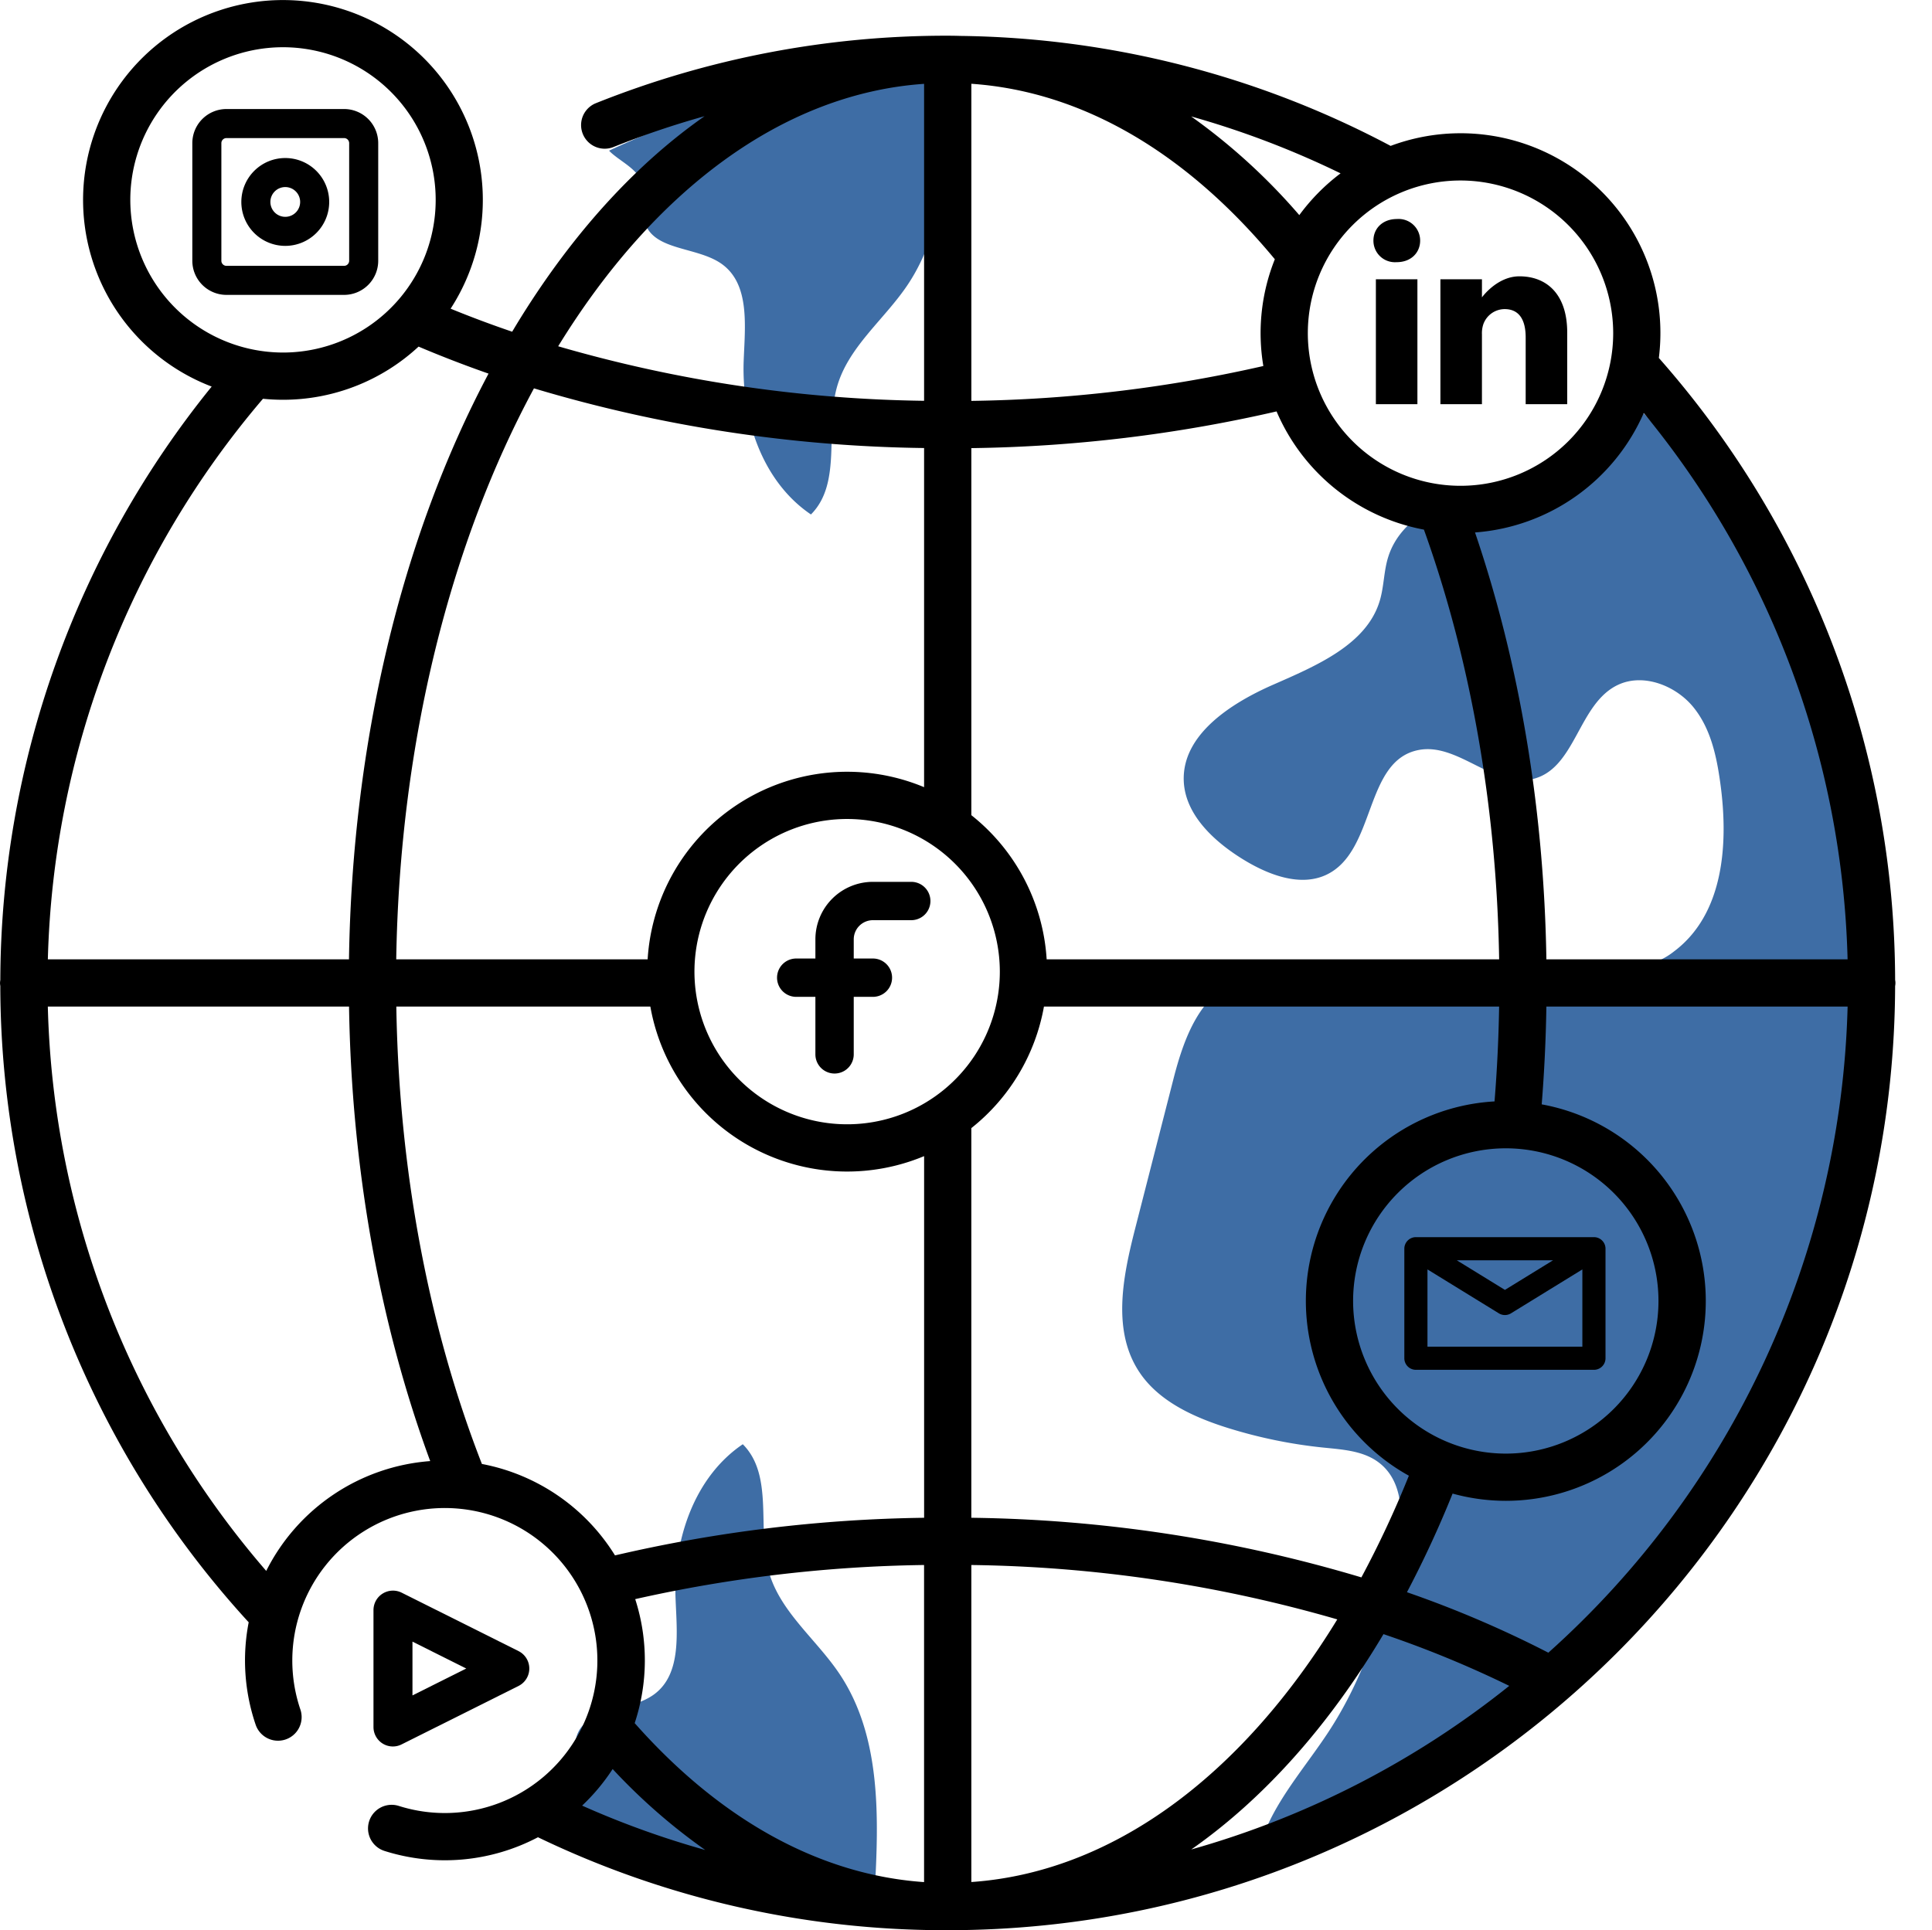 <svg xmlns="http://www.w3.org/2000/svg" width="408.963" height="408.67" viewBox="0 0 408.963 408.67">
  <g id="Group_1157" data-name="Group 1157" transform="translate(7879.108 -3597.493)">
    <g id="Group_1155" data-name="Group 1155" transform="translate(-39.383 -122)">
      <g id="Group_1151" data-name="Group 1151" transform="translate(-7891.603 3672.61)">
        <path id="Path_4343" data-name="Path 4343" d="M243.938,107.29c-4.92,7.3-12.54,13.09-14.9,21.56-2.52,9.03,1.11,20.32-5.5,26.96-10.23-6.92-14.68-20.14-14.24-32.47.27-7.31,1.37-16.14-4.52-20.48-5.22-3.85-14.61-2.76-16.44-8.99-.78-2.66.41-5.64-.52-8.25-1.01-2.87-4.14-4.29-6.44-6.28a6.017,6.017,0,0,1-.57-.56,194.544,194.544,0,0,1,70.64-17.96c.9,15.98,1.43,33.21-7.51,46.47Z" fill="#3e6da5"/>
      </g>
      <g id="Group_1154" data-name="Group 1154" transform="translate(-7725.222 4025.278)">
        <path id="Path_4343-2" data-name="Path 4343" d="M243.938,109.34c-4.92-7.3-12.54-13.09-14.9-21.56-2.52-9.03,1.11-20.32-5.5-26.96-10.23,6.92-14.68,20.14-14.24,32.47.27,7.31,1.37,16.14-4.52,20.48-5.22,3.85-14.61,2.76-16.44,8.99-.78,2.66.41,5.64-.52,8.25-1.01,2.87-4.14,4.29-6.44,6.28a6.014,6.014,0,0,0-.57.56,194.545,194.545,0,0,0,70.64,17.96c.9-15.98,1.43-33.21-7.51-46.47Z" transform="translate(-180.808 -60.82)" fill="#3e6da5"/>
      </g>
      <g id="Group_1152" data-name="Group 1152" transform="matrix(0.996, 0.087, -0.087, 0.996, -7878.229, 3658.95)">
        <path id="Path_4344" data-name="Path 4344" d="M459.138,249.188c0,75.3-46.95,140.156-114.49,169.48,2.51-7.112,7.38-13.891,11.05-20.689,6.45-11.949,9.48-25.316,11.13-38.654.88-7.122.59-15.852-5.9-19.489-3.38-1.895-7.53-1.79-11.45-1.847a103.141,103.141,0,0,1-20.59-2.39c-7.24-1.6-14.69-4.227-19.34-9.759-6.94-8.264-5.57-20.108-3.85-30.562q2.655-16.109,5.31-32.209c1.45-8.826,4.11-19.165,12.86-22.421,5.99-2.228,12.67-.181,19.09.276,18.87,1.323,36.4-11.434,55.29-10.482,3.31.171,6.69.752,9.88-.076a14.9,14.9,0,0,0,6.06-3.456c9.93-8.845,9.6-23.869,6.7-36.522-1.27-5.551-3.02-11.263-7.07-15.433s-11.04-6.274-16.18-3.37c-8.26,4.665-7.39,18.67-16.51,21.555-8.05,2.533-16.37-6.407-24.48-4.065-11.32,3.256-7.06,22.117-17.13,28.01-5.22,3.047-12.02,1.142-17.46-1.514-6.76-3.313-13.48-8.521-14.36-15.7-1.17-9.578,8.27-17.071,17.05-21.879s18.97-10.168,20.96-19.613c.67-3.142.3-6.417,1.01-9.549,2.04-9.111,12.12-14.272,21.44-17.109s19.68-5.017,25.9-12.215a38.013,38.013,0,0,0,3.84-5.646c37.71,33.951,61.24,82.022,61.24,135.328Z" transform="translate(0 0)" fill="#3e6da5"/>
      </g>
      <path id="Path_4355" data-name="Path 4355" d="M62.977,256a4.913,4.913,0,0,0,.064.635A199.921,199.921,0,0,0,115.62,391.368a42.223,42.223,0,0,0,1.479,21.7,5,5,0,0,0,9.467-3.221,32.289,32.289,0,1,1,20.825,20.4,5,5,0,0,0-3.021,9.533,42.286,42.286,0,0,0,32.482-2.9,198.694,198.694,0,0,0,86.737,19.68c110.371,0,200.2-89.621,200.546-199.911a3.2,3.2,0,0,0,0-1.284A199.643,199.643,0,0,0,414.12,123.673a42.3,42.3,0,0,0-56.777-44.9A199.21,199.21,0,0,0,266.3,55.488q-1.35-.043-2.707-.044a199.553,199.553,0,0,0-74.469,14.282,5,5,0,0,0,3.715,9.285,189.531,189.531,0,0,1,19.282-6.527c-14.368,10.048-27.539,24.379-38.881,42.593-.624,1-1.238,2.019-1.847,3.039q-6.661-2.271-13.032-4.877a42.309,42.309,0,1,0-50.576,16.493,200.419,200.419,0,0,0-44.74,125.635,4.9,4.9,0,0,0-.065.633Zm56.355,124.49A189.882,189.882,0,0,1,73.1,261h63.761c.528,34.016,6.421,67.057,17.181,96.236A42.382,42.382,0,0,0,119.332,380.49ZM364.391,160.02c9.93,27.609,15.406,58.922,15.922,90.98H284.532a42.269,42.269,0,0,0-15.944-30.523V142.764a305.7,305.7,0,0,0,64.609-7.772,42.458,42.458,0,0,0,31.194,25.028ZM349.4,323.333a32.32,32.32,0,1,1,32.32,32.32A32.357,32.357,0,0,1,349.4,323.333Zm29.937-42.249a42.307,42.307,0,0,0-18.133,79.248,214.893,214.893,0,0,1-10.05,21.529,300.814,300.814,0,0,0-82.568-12.622v-82.5A42.339,42.339,0,0,0,283.959,261h96.35c-.107,6.728-.433,13.451-.971,20.082Zm-181.9,105.38a296.007,296.007,0,0,1,61.145-7.226v67.138c-21.98-1.523-43.044-13.078-61.254-33.658a42.19,42.19,0,0,0,.109-26.254ZM274.62,253.606a32.321,32.321,0,1,1-32.32-32.321A32.357,32.357,0,0,1,274.62,253.606ZM268.588,379.24a291.557,291.557,0,0,1,77.464,11.515c-20.535,33.573-47.992,53.566-77.464,55.606ZM330.4,125.378a295.836,295.836,0,0,1-61.808,7.384V65.621c23.268,1.6,45.361,14.358,64.239,37.151a42.093,42.093,0,0,0-2.431,22.606ZM258.588,214.55A42.306,42.306,0,0,0,200.067,251H146.851c.734-46.258,11.625-88.458,29.154-120.891a300.636,300.636,0,0,0,82.583,12.634Zm-93.6,143.3c-11.336-29.058-17.568-62.4-18.118-96.846h53.773a42.3,42.3,0,0,0,57.949,31.663v76.573a305.3,305.3,0,0,0-65.433,7.966A42.426,42.426,0,0,0,164.984,357.845Zm21.209,72.335a42.58,42.58,0,0,0,6.464-7.747,125.2,125.2,0,0,0,19.6,17.139A188.97,188.97,0,0,1,186.193,430.18Zm169.64-36.31a224.77,224.77,0,0,1,26.615,10.953,190.187,190.187,0,0,1-67.309,34.641C330.418,428.789,344.246,413.355,355.833,393.87Zm34.9,3.933A230.323,230.323,0,0,0,360.8,385a225.415,225.415,0,0,0,9.661-20.883,42.313,42.313,0,1,0,18.861-82.41c.55-6.839.883-13.771.99-20.709h63.766A190.138,190.138,0,0,1,390.732,397.8ZM454.072,251H390.313c-.495-31.673-5.674-62.694-15.105-90.381a42.394,42.394,0,0,0,35.714-25.292A189.6,189.6,0,0,1,454.072,251ZM404.456,118.422A32.32,32.32,0,1,1,372.136,86.1a32.357,32.357,0,0,1,32.32,32.321ZM346.747,84.586a42.654,42.654,0,0,0-8.736,8.844,128.516,128.516,0,0,0-22.893-20.895,189.229,189.229,0,0,1,31.629,12.051ZM258.588,65.632v67.112A291.05,291.05,0,0,1,181.13,121.2c20.037-32.637,47.285-53.481,77.458-55.566ZM90.56,90.206a32.321,32.321,0,1,1,32.32,32.32,32.357,32.357,0,0,1-32.32-32.32Zm32.32,42.32a42.153,42.153,0,0,0,28.7-11.257q7.22,3.063,14.81,5.719C147.92,161.773,137.551,205.107,136.849,251H73.106a190.4,190.4,0,0,1,45.536-118.686q2.091.209,4.238.212Z" transform="translate(-7902.702 3671.61)"/>
      <g id="Group_1153" data-name="Group 1153" transform="translate(-405.223 280.657)">
        <path id="Path_4356" data-name="Path 4356" d="M75.123,33h-24.9A6.225,6.225,0,0,0,44,39.225v24.9a6.225,6.225,0,0,0,6.225,6.225h24.9a6.225,6.225,0,0,0,6.225-6.225v-24.9A6.224,6.224,0,0,0,75.123,33ZM77.2,64.123A2.075,2.075,0,0,1,75.123,66.2h-24.9a2.075,2.075,0,0,1-2.075-2.075v-24.9a2.075,2.075,0,0,1,2.075-2.075h24.9A2.075,2.075,0,0,1,77.2,39.225Z" transform="translate(-7436.791 3429.921)" stroke="#000" stroke-width="2"/>
        <path id="Path_4357" data-name="Path 4357" d="M57.3,38a8.3,8.3,0,1,0,8.3,8.3A8.3,8.3,0,0,0,57.3,38Zm0,12.449a4.15,4.15,0,1,1,4.15-4.15A4.15,4.15,0,0,1,57.3,50.449Z" transform="translate(-7431.417 3435.295)" stroke="#000" stroke-width="2"/>
      </g>
      <path id="Path_4358" data-name="Path 4358" d="M77.409,6H69.292A12.175,12.175,0,0,0,57.117,18.175v4.058H53.058a4.058,4.058,0,1,0,0,8.117h4.058V42.526a4.058,4.058,0,1,0,8.117,0V30.35h4.058a4.058,4.058,0,0,0,0-8.117H65.234V18.175a4.058,4.058,0,0,1,4.058-4.058h8.117a4.058,4.058,0,0,0,0-8.117Z" transform="translate(-7724.24 3900.205)"/>
      <g id="linkedin" transform="translate(-7549 3766.533)">
        <path id="Path_4318" data-name="Path 4318" d="M4.975-.668C1.967-.668,0,1.307,0,3.9a4.552,4.552,0,0,0,4.859,4.57h.057c3.067,0,4.975-2.031,4.975-4.57A4.57,4.57,0,0,0,4.975-.668Zm0,0" transform="translate(0 0)"/>
        <path id="Path_4319" data-name="Path 4319" d="M8.109,198.313H16.9v26.455H8.109Zm0,0" transform="translate(-7.59 -186.227)"/>
        <path id="Path_4320" data-name="Path 4320" d="M237.933,188.625c-4.744,0-7.925,4.458-7.925,4.458v-3.837h-8.794V215.7h8.793V200.928a6.027,6.027,0,0,1,.29-2.146,4.813,4.813,0,0,1,4.512-3.215c3.182,0,4.455,2.426,4.455,5.983V215.7h8.793V200.532c0-8.126-4.338-11.907-10.123-11.907Zm0,0" transform="translate(-207.036 -177.16)"/>
      </g>
      <path id="Path_4359" data-name="Path 4359" d="M25.939,38.38a4.1,4.1,0,0,0,4.043.165L54.739,26.167a4.126,4.126,0,0,0,0-7.344L29.983,6.444A4.126,4.126,0,0,0,24,10.117V34.873A4.126,4.126,0,0,0,25.939,38.38ZM32.252,16.8,43.64,22.495,32.252,28.188Z" transform="translate(-7784.667 4050.272)"/>
      <path id="Path_4360" data-name="Path 4360" d="M7.449,53.091H45.136a1.449,1.449,0,0,0,1.449-1.449V28.449A1.449,1.449,0,0,0,45.136,27H7.449A1.449,1.449,0,0,0,6,28.449V51.641A1.449,1.449,0,0,0,7.449,53.091Zm1.449-2.9V31.043L25.533,41.28a1.449,1.449,0,0,0,1.519,0L43.686,31.043V50.192ZM12.57,29.9H40.015L26.293,38.344Z" transform="translate(-7547.458 3955.432)" stroke="#000" stroke-width="2"/>
    </g>
  </g>
</svg>
